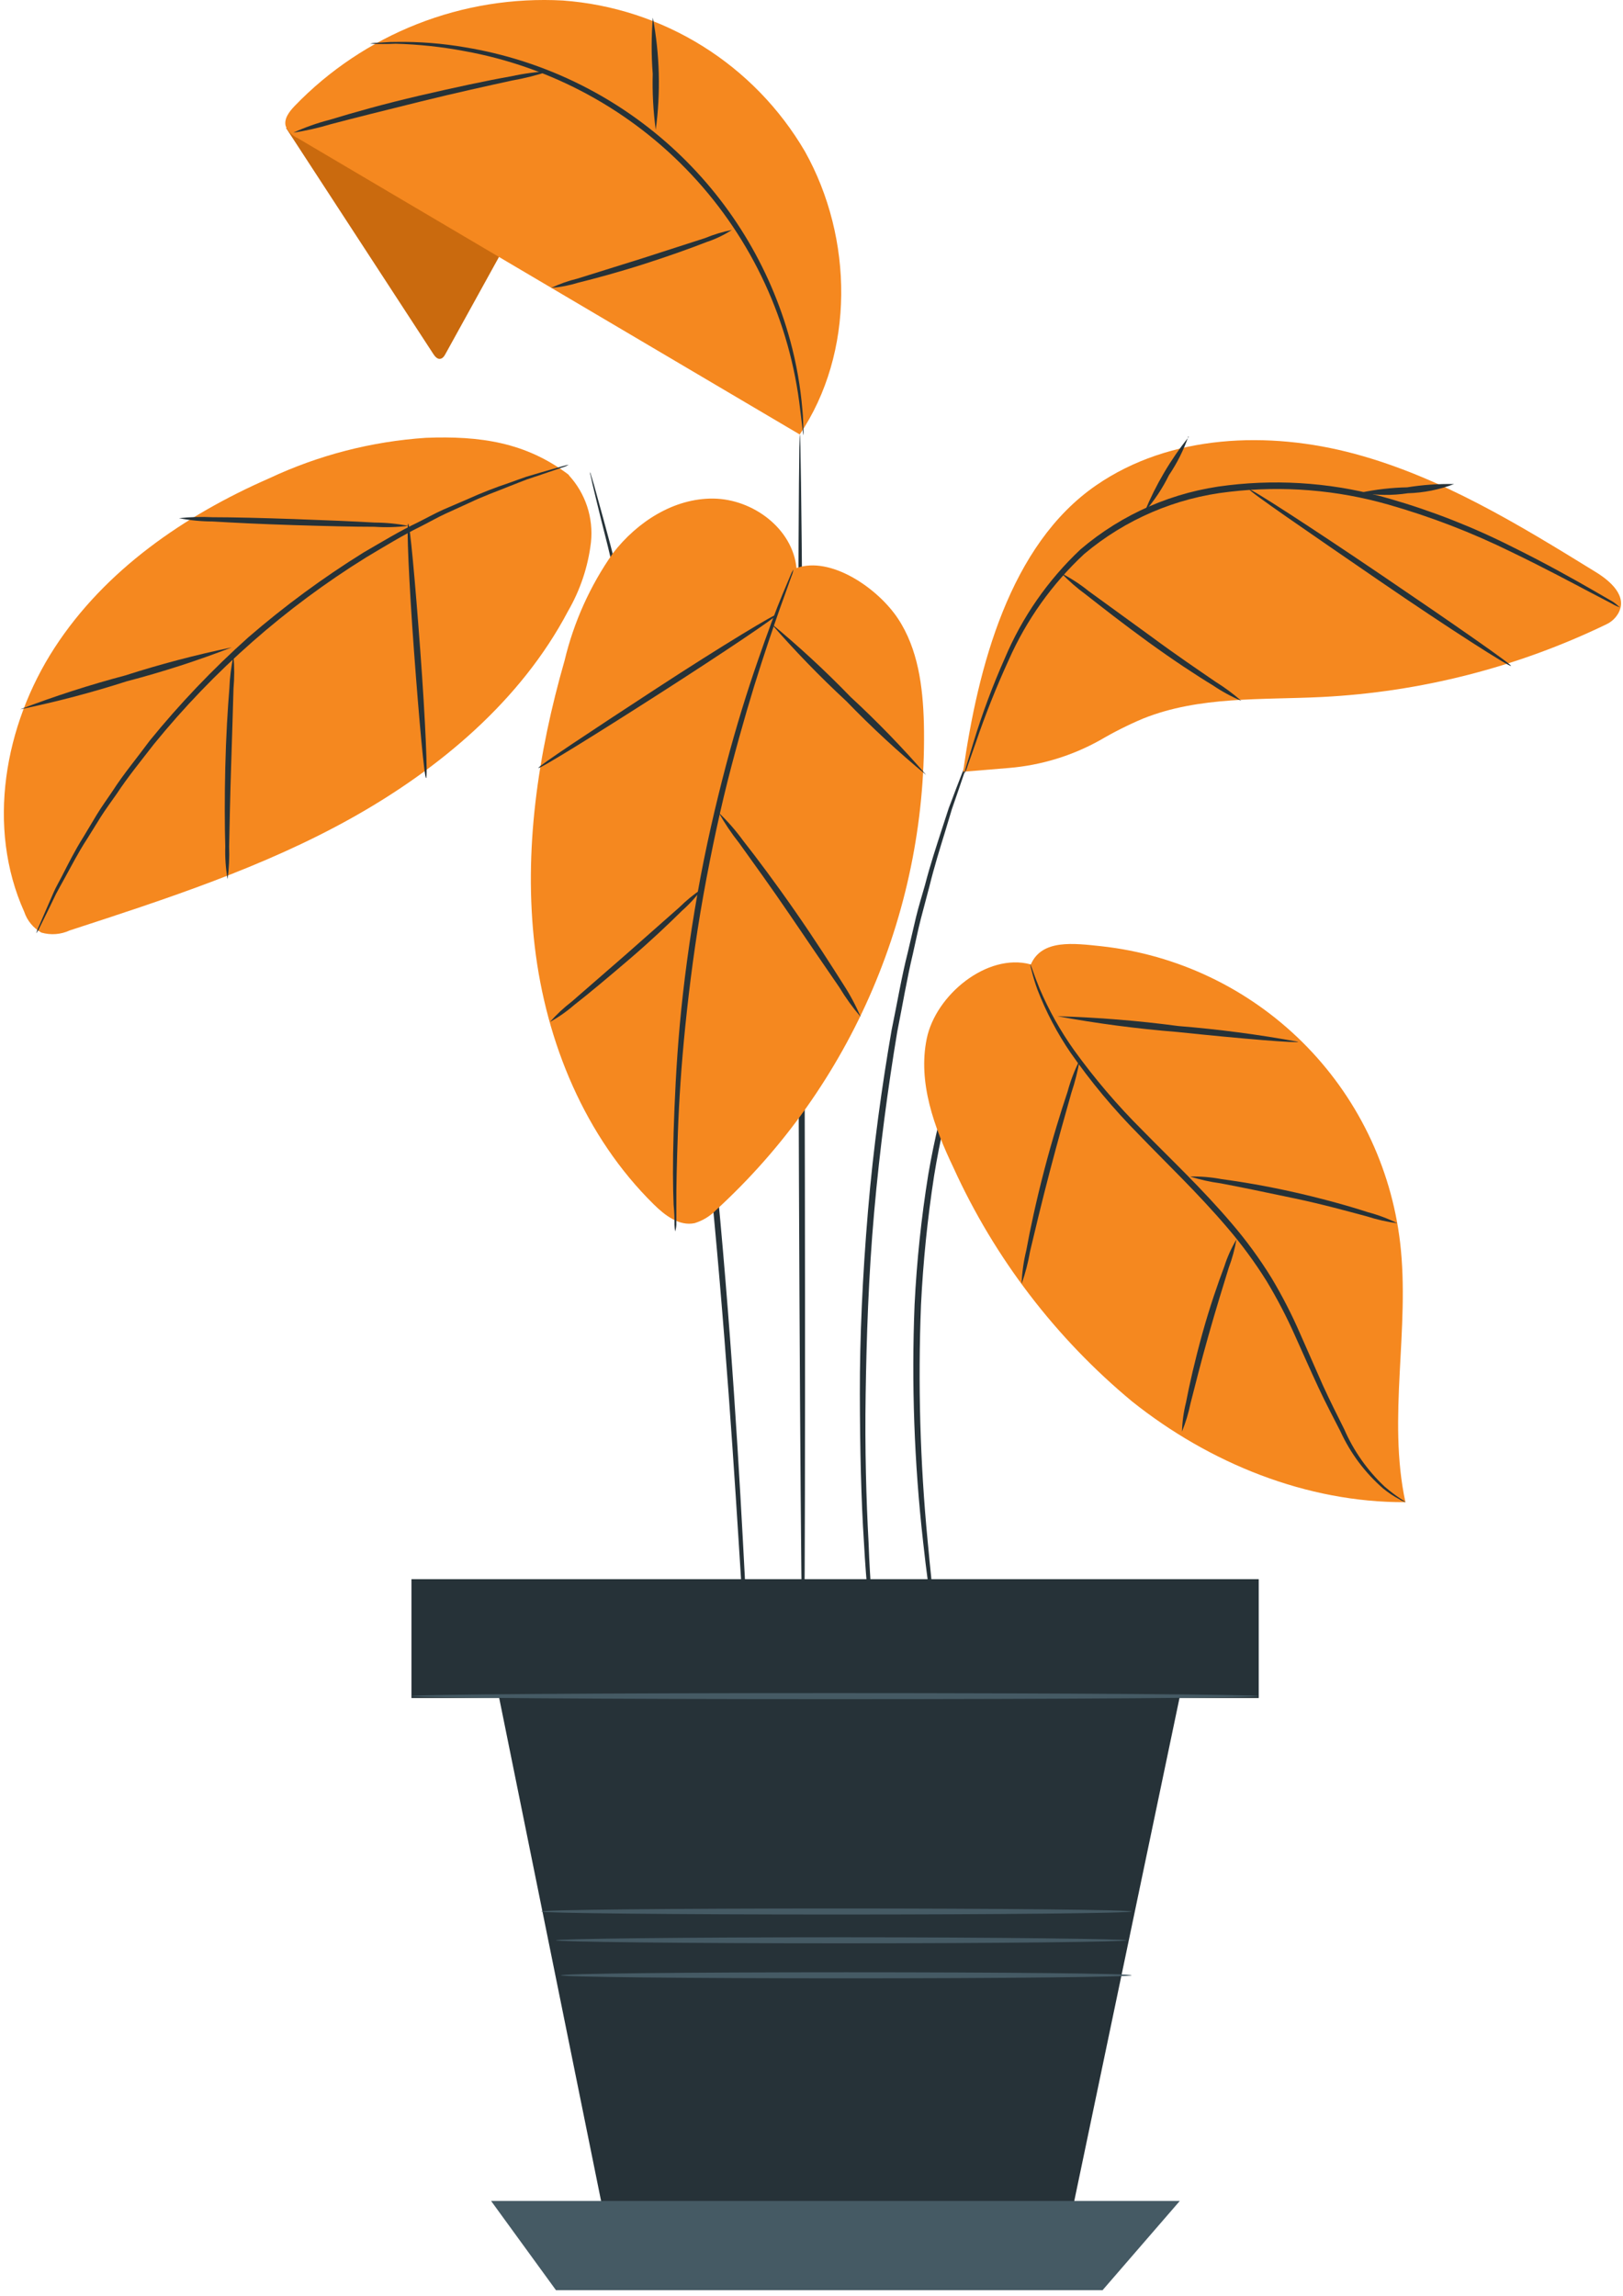 <svg width="210" height="297" viewBox="0 0 210 297" fill="none" xmlns="http://www.w3.org/2000/svg">
<g clip-path="url(#clip0_6_468)">
<path d="M162.663 204.48H53.41V219.499H162.663V204.48Z" fill="#263238"/>
<path d="M162.865 219.671H53.237V204.292H162.865V219.671ZM53.612 219.295H162.49V204.668H53.597L53.612 219.295Z" fill="#263238"/>
<path d="M63.542 214.487L79.262 292.073H137.462L152.653 219.483L63.542 214.487Z" fill="#263238"/>
<path d="M63.542 284.728L71.936 296.27H142.662L152.654 284.728H63.542Z" fill="#455A64"/>
<path d="M103.933 216.758C103.733 216.758 103.448 180.815 103.322 136.494C103.196 92.173 103.322 56.215 103.494 56.215C103.666 56.215 103.98 92.142 104.105 136.479C104.23 180.816 104.152 216.758 103.933 216.758Z" fill="#263238"/>
<path d="M128.271 126.816C128.212 127.103 128.117 127.382 127.989 127.646C127.723 128.257 127.41 129.024 127.002 129.979C126.783 130.479 126.548 131.044 126.302 131.655L125.566 133.691C125.315 134.427 125.034 135.257 124.736 136.025C124.438 136.793 124.204 137.763 123.922 138.703C122.622 143.092 121.602 147.559 120.868 152.078C120.01 157.62 119.443 163.204 119.168 168.806C118.764 178.999 119.051 189.207 120.029 199.361C120.389 203.261 120.729 206.409 121 208.585C121.11 209.619 121.2 210.449 121.266 211.106C121.307 211.397 121.307 211.692 121.266 211.983C121.166 211.705 121.099 211.416 121.066 211.122C120.956 210.464 120.815 209.65 120.659 208.632C120.299 206.471 119.859 203.323 119.437 199.423C118.292 189.249 117.924 179.003 118.337 168.774C118.618 163.139 119.209 157.524 120.107 151.954C120.882 147.413 121.96 142.929 123.333 138.532C123.646 137.608 123.897 136.7 124.21 135.87L125.103 133.537L125.903 131.517C126.169 130.906 126.451 130.358 126.686 129.857L127.798 127.586C127.924 127.311 128.083 127.053 128.271 126.816Z" fill="#263238"/>
<path d="M125.483 97.749C125.403 98.15 125.288 98.543 125.138 98.924L123.995 102.275L123.165 104.675C122.899 105.583 122.601 106.554 122.288 107.588C121.646 109.671 120.91 112.02 120.252 114.682C119.892 116.013 119.532 117.391 119.152 118.848C118.772 120.305 118.479 121.824 118.118 123.39C117.366 126.522 116.802 129.921 116.098 133.46C114.908 140.602 113.843 148.495 113.107 156.811C112.371 165.127 112.12 173.111 112.007 180.303C111.894 187.495 112.085 194.069 112.383 199.535C112.477 202.276 112.649 204.75 112.79 206.927C112.931 209.104 113.056 210.968 113.197 212.502C113.338 214.036 113.385 215.133 113.463 216.01C113.501 216.421 113.501 216.835 113.463 217.247C113.36 216.847 113.297 216.437 113.275 216.025C113.165 215.164 113.024 213.989 112.852 212.517C112.68 211.045 112.492 209.134 112.32 206.957C112.148 204.78 111.928 202.257 111.788 199.565C111.428 194.099 111.271 187.553 111.256 180.302C111.241 173.051 111.601 165.064 112.305 156.702C113.009 148.34 114.122 140.446 115.359 133.289C116.095 129.734 116.659 126.335 117.459 123.203C117.835 121.637 118.179 120.071 118.524 118.646C118.869 117.221 119.307 115.827 119.683 114.496C120.372 111.834 121.155 109.484 121.829 107.396L122.769 104.514C123.098 103.637 123.411 102.854 123.677 102.114C124.209 100.736 124.632 99.64 124.961 98.825C125.099 98.449 125.273 98.087 125.478 97.744L125.483 97.749Z" fill="#263238"/>
<path d="M97.088 223.117C97.071 222.976 97.071 222.834 97.088 222.694C97.097 222.279 97.066 221.865 96.994 221.457C96.916 220.314 96.806 218.716 96.665 216.757C96.399 212.557 96.039 206.609 95.565 199.248C94.625 184.479 93.247 164.057 90.757 141.599C89.488 130.37 88.016 119.673 86.481 110.042C85.667 105.218 84.915 100.642 84.101 96.354C83.287 92.066 82.535 88.101 81.736 84.483C80.937 80.865 80.17 77.592 79.575 74.726C78.98 71.86 78.322 69.401 77.821 67.397C77.32 65.393 76.96 63.873 76.678 62.697C76.568 62.197 76.478 61.804 76.412 61.491C76.369 61.353 76.343 61.212 76.334 61.068C76.4 61.191 76.448 61.323 76.475 61.46C76.569 61.773 76.694 62.16 76.835 62.65C77.135 63.762 77.571 65.297 78.104 67.25C78.637 69.203 79.326 71.698 79.999 74.564C80.672 77.43 81.565 80.672 82.27 84.305C82.975 87.938 83.93 91.885 84.729 96.16C85.528 100.435 86.295 105.04 87.188 109.86C88.754 119.523 90.32 130.22 91.542 141.449C94.032 163.923 95.316 184.361 96.115 199.149C96.522 206.557 96.804 212.539 96.961 216.674C97.039 218.71 97.102 220.292 97.149 221.451V222.688C97.147 222.833 97.126 222.977 97.088 223.117Z" fill="#263238"/>
<path d="M103.055 73.49C102.569 68.4 97.433 64.563 92.311 64.5C87.189 64.437 82.429 67.523 79.311 71.563C76.362 75.76 74.236 80.48 73.047 85.47C69.602 97.47 67.722 110.058 69.194 122.462C70.666 134.866 75.694 147.05 84.589 155.805C86.03 157.23 87.889 158.655 89.882 158.232C90.947 157.905 91.91 157.312 92.682 156.509C101.387 148.535 108.287 138.792 112.919 127.934C117.551 117.076 119.809 105.353 119.541 93.551C119.416 88.851 118.789 83.935 116.174 80.004C113.559 76.073 107.482 71.904 103.05 73.489" fill="#F5881F"/>
<path d="M64.858 32.708L57.658 45.754C57.501 46.054 57.282 46.396 56.922 46.427C56.562 46.458 56.264 46.098 56.061 45.785L37.012 16.561L41.397 14.071L64.858 32.708Z" fill="#CA6A0E"/>
<path d="M103.494 56.216L38.531 17.877C37.831 17.571 37.271 17.011 36.965 16.311C36.714 15.356 37.435 14.432 38.124 13.711C42.59 9.079 48.002 5.462 53.991 3.108C59.979 0.753 66.405 -0.284 72.83 0.066C79.244 0.536 85.446 2.56 90.903 5.963C96.36 9.365 100.907 14.044 104.152 19.596C110.417 30.796 110.636 45.609 103.452 56.243" fill="#F5881F"/>
<path d="M47.897 5.645C48.173 5.571 48.458 5.534 48.743 5.535C49.307 5.535 50.137 5.41 51.202 5.425C54.219 5.374 57.234 5.608 60.207 6.125C70.118 7.761 79.35 12.211 86.805 18.944C94.26 25.677 99.623 34.41 102.257 44.104C103.048 47.021 103.572 50.003 103.823 53.015C103.933 54.064 103.917 54.894 103.948 55.458C103.992 55.743 103.992 56.034 103.948 56.319C103.948 56.319 103.807 55.144 103.541 53.046C102.258 41.663 97.338 30.997 89.512 22.631C81.685 14.266 71.37 8.648 60.097 6.611C57.157 6.057 54.177 5.737 51.186 5.656C50.09 5.71 48.992 5.706 47.897 5.645Z" fill="#263238"/>
<path d="M94.692 29.748C93.673 30.409 92.573 30.935 91.419 31.314C89.336 32.128 86.454 33.162 83.213 34.196C79.972 35.23 76.949 36.044 74.85 36.561C73.699 36.919 72.512 37.15 71.311 37.25C72.399 36.729 73.538 36.325 74.711 36.044L82.98 33.46L91.233 30.798C92.349 30.337 93.508 29.985 94.692 29.748Z" fill="#263238"/>
<path d="M84.471 2.278C85.368 7.067 85.495 11.968 84.847 16.796C84.522 14.393 84.391 11.969 84.456 9.545C84.268 7.126 84.273 4.696 84.471 2.278Z" fill="#263238"/>
<path d="M37.968 17.156C39.482 16.464 41.055 15.908 42.668 15.496C45.628 14.588 49.731 13.429 54.32 12.364C58.909 11.299 63.075 10.406 66.129 9.874C67.758 9.516 69.413 9.291 71.078 9.201C69.492 9.728 67.869 10.136 66.223 10.423C63.216 11.081 59.066 11.989 54.493 13.117C49.92 14.245 45.801 15.278 42.825 16.061C41.235 16.542 39.612 16.91 37.97 17.161L37.968 17.156Z" fill="#263238"/>
<path d="M73.597 61.431C68.022 57.202 62.097 56.372 55.097 56.639C48.081 57.108 41.213 58.882 34.847 61.87C23.884 66.662 13.595 73.741 7.064 83.796C0.533 93.851 -1.769 107.053 3.133 117.953C3.513 119.097 4.306 120.057 5.357 120.647C6.573 120.998 7.874 120.898 9.022 120.365C21.473 116.309 34.08 112.206 45.481 105.831C56.882 99.456 67.41 90.622 73.503 79.049C75.083 76.321 76.091 73.299 76.463 70.169C76.632 68.6 76.465 67.012 75.97 65.513C75.476 64.014 74.667 62.638 73.597 61.477" fill="#F5881F"/>
<path d="M73.593 60.115C73.313 60.279 73.013 60.405 72.7 60.491L70.085 61.384L68.206 62.01C67.517 62.261 66.781 62.574 65.998 62.871C64.432 63.513 62.584 64.155 60.658 65.079L57.604 66.473C56.555 66.959 55.49 67.573 54.378 68.133C52.107 69.245 49.821 70.654 47.393 72.095C36.951 78.572 27.662 86.745 19.908 96.276C18.185 98.5 16.478 100.599 15.1 102.697C14.38 103.731 13.659 104.697 13.033 105.688L11.263 108.538C10.088 110.338 9.227 112.062 8.397 113.55C7.99 114.302 7.597 114.975 7.254 115.633L6.393 117.418L5.173 119.895C5.045 120.192 4.887 120.475 4.703 120.741C4.77 120.425 4.881 120.119 5.032 119.833L6.132 117.296C6.367 116.732 6.649 116.137 6.932 115.464C7.215 114.791 7.621 114.117 8.013 113.35C8.813 111.784 9.657 110.077 10.801 108.26L12.539 105.36C13.15 104.36 13.87 103.371 14.575 102.322C15.937 100.192 17.707 98.078 19.367 95.822C23.262 91.034 27.53 86.562 32.131 82.447C36.802 78.41 41.782 74.744 47.025 71.484C49.484 70.059 51.802 68.649 54.088 67.569C55.216 67.005 56.281 66.41 57.361 65.925L60.493 64.578C62.254 63.779 64.057 63.073 65.893 62.464C66.693 62.182 67.459 61.885 68.133 61.664L70.044 61.1L72.706 60.333C72.999 60.243 73.297 60.17 73.599 60.114L73.593 60.115Z" fill="#263238"/>
<path d="M29.996 83.747C25.557 85.466 21.024 86.931 16.418 88.132C11.882 89.589 7.271 90.802 2.605 91.765C7.056 90.064 11.593 88.6 16.199 87.38C20.732 85.926 25.338 84.713 29.999 83.747H29.996Z" fill="#263238"/>
<path d="M29.448 113.734C29.202 112.338 29.102 110.921 29.148 109.505C29.07 106.89 29.054 103.241 29.148 99.278C29.242 95.315 29.461 91.667 29.68 89.051C29.73 87.633 29.909 86.223 30.212 84.838C30.337 86.25 30.337 87.67 30.212 89.082C30.134 91.948 30.024 95.44 29.899 99.293C29.774 103.146 29.711 106.638 29.648 109.504C29.699 110.917 29.633 112.332 29.448 113.734Z" fill="#263238"/>
<path d="M55.133 100.657C54.914 100.657 54.24 93.312 53.567 84.228C52.894 75.144 52.596 67.768 52.815 67.752C53.034 67.736 53.708 75.081 54.381 84.181C55.054 93.281 55.352 100.646 55.133 100.657Z" fill="#263238"/>
<path d="M23.152 67.038C24.598 66.879 26.054 66.837 27.506 66.913C30.2 66.913 33.906 67.007 37.999 67.148C42.092 67.289 45.83 67.448 48.476 67.602C49.932 67.608 51.384 67.75 52.814 68.025C51.37 68.206 49.912 68.247 48.46 68.15C45.782 68.15 42.07 68.056 37.967 67.931C33.864 67.806 30.136 67.618 27.49 67.461C26.034 67.455 24.582 67.313 23.152 67.038Z" fill="#263238"/>
<path d="M87.363 159.313C87.313 159.018 87.281 158.719 87.269 158.42C87.281 157.568 87.244 156.715 87.159 155.867C87.065 153.659 87.034 150.433 87.159 146.467C87.284 142.501 87.488 137.775 87.959 132.56C88.43 127.345 89.196 121.597 90.245 115.63C91.294 109.663 92.61 104.041 93.945 98.966C95.28 93.891 96.701 89.381 98.001 85.623C99.301 81.865 100.413 78.873 101.274 76.823L102.261 74.474C102.365 74.195 102.496 73.927 102.653 73.674C102.617 73.966 102.538 74.251 102.418 74.52C102.183 75.162 101.901 75.945 101.557 76.932C100.79 79.015 99.74 82.038 98.519 85.796C97.298 89.554 95.966 94.081 94.635 99.139C93.304 104.197 92.082 109.839 91.017 115.771C89.952 121.703 89.217 127.423 88.684 132.622C88.151 137.821 87.854 142.536 87.713 146.482C87.572 150.428 87.494 153.639 87.513 155.882V158.435C87.499 158.733 87.449 159.028 87.363 159.313Z" fill="#263238"/>
<path d="M90.819 114.992C90.064 116.028 89.197 116.979 88.235 117.827C86.544 119.503 84.163 121.758 81.435 124.091C78.707 126.424 76.173 128.554 74.293 130.011C73.329 130.849 72.279 131.584 71.161 132.204C72.014 131.238 72.958 130.357 73.98 129.573L80.949 123.512L87.887 117.388C88.787 116.499 89.767 115.695 90.816 114.988L90.819 114.992Z" fill="#263238"/>
<path d="M111.356 131.546C110.334 130.35 109.413 129.072 108.6 127.725C106.815 125.141 104.622 121.915 102.179 118.325C99.736 114.735 97.479 111.625 95.633 109.054C94.653 107.821 93.773 106.512 93.002 105.139C94.15 106.239 95.199 107.439 96.134 108.725C97.934 111.012 100.347 114.238 102.884 117.887C105.421 121.536 107.584 124.919 109.148 127.393C110.003 128.709 110.742 130.098 111.356 131.543V131.546Z" fill="#263238"/>
<path d="M100.582 79.472C100.707 79.644 93.882 84.249 85.328 89.73C76.774 95.211 69.776 99.53 69.667 99.346C69.558 99.162 76.386 94.646 84.921 89.072C93.456 83.498 100.476 79.284 100.582 79.472Z" fill="#263238"/>
<path d="M119.84 100.255C116.218 97.267 112.767 94.078 109.504 90.702C106.062 87.514 102.794 84.143 99.716 80.602C103.338 83.59 106.789 86.779 110.052 90.155C113.499 93.338 116.767 96.71 119.84 100.255Z" fill="#263238"/>
<path d="M124.684 99.832L130.557 99.347C134.712 99 138.744 97.767 142.381 95.729C144.161 94.684 146.007 93.758 147.909 92.957C155.16 90.044 163.241 90.557 171.041 90.169C183.813 89.526 196.326 86.33 207.841 80.769C208.504 80.461 209.052 79.951 209.407 79.313C210.613 77.12 208.373 75.163 206.447 73.988C196.565 67.896 186.51 61.741 175.312 58.718C164.114 55.695 151.397 56.197 141.844 62.774C130.615 70.495 126.527 86.36 124.617 99.844" fill="#F5881F"/>
<path d="M209.584 78.563C209.238 78.451 208.907 78.299 208.597 78.109L205.809 76.653C203.397 75.384 199.936 73.521 195.551 71.406C190.445 68.894 185.123 66.844 179.651 65.282C172.969 63.371 165.974 62.807 159.072 63.622C152.149 64.385 145.608 67.187 140.279 71.672C136.124 75.54 132.799 80.213 130.506 85.407C128.905 88.899 127.483 92.47 126.246 96.107C125.823 97.329 125.463 98.315 125.212 99.051C125.113 99.406 124.971 99.748 124.789 100.069C124.858 99.709 124.947 99.354 125.055 99.004C125.29 98.252 125.587 97.25 125.963 96.013C127.087 92.321 128.436 88.701 130.004 85.175C132.252 79.843 135.59 75.04 139.804 71.075C145.212 66.459 151.877 63.569 158.942 62.775C165.953 61.946 173.059 62.542 179.834 64.526C185.327 66.112 190.659 68.209 195.761 70.79C200.131 72.951 203.592 74.909 205.941 76.256L208.65 77.822C208.982 78.042 209.294 78.29 209.584 78.563Z" fill="#263238"/>
<path d="M195.504 86.144C195.379 86.332 187.673 81.444 178.386 75.072C169.099 68.7 161.566 63.53 161.686 63.342C161.806 63.154 169.517 68.134 178.804 74.43C188.091 80.726 195.629 85.971 195.504 86.144Z" fill="#263238"/>
<path d="M188.143 62.62C186.23 63.351 184.207 63.753 182.16 63.81C180.134 64.121 178.07 64.095 176.052 63.732C178.036 63.315 180.055 63.084 182.082 63.043C184.086 62.721 186.114 62.579 188.143 62.62Z" fill="#263238"/>
<path d="M153.767 56.45C153.15 58.228 152.302 59.919 151.246 61.477C150.416 63.176 149.363 64.757 148.114 66.177C149.549 62.704 151.468 59.45 153.814 56.514L153.767 56.45Z" fill="#263238"/>
<path d="M160.627 90.67C159.337 90.126 158.105 89.456 156.947 88.67C154.723 87.323 151.732 85.35 148.537 83.032C145.342 80.714 142.523 78.506 140.487 76.908C139.367 76.091 138.319 75.179 137.355 74.183C138.6 74.823 139.775 75.589 140.863 76.47L149.038 82.406C152.17 84.724 155.162 86.744 157.291 88.206C158.469 88.938 159.585 89.765 160.627 90.68V90.67Z" fill="#263238"/>
<path d="M133.313 124.748C127.722 123.26 121.066 128.71 119.907 134.38C118.748 140.05 120.878 145.844 123.368 151.059C128.695 162.762 136.603 173.107 146.5 181.316C156.508 189.288 169.052 194.393 181.847 194.33C179.482 183.367 182.473 171.872 181.158 160.721C179.993 150.907 175.538 141.777 168.519 134.819C161.499 127.862 152.33 123.488 142.506 122.41C138.935 122.034 134.806 121.47 133.376 124.775" fill="#F5881F"/>
<path d="M181.847 194.332C181.572 194.238 181.309 194.112 181.064 193.956C180.32 193.562 179.617 193.095 178.964 192.562C176.618 190.518 174.733 187.998 173.436 185.17C172.559 183.447 171.557 181.57 170.586 179.485C169.615 177.4 168.628 175.162 167.579 172.829C166.495 170.384 165.259 168.01 163.879 165.719C162.358 163.287 160.657 160.973 158.789 158.797C154.952 154.297 150.849 150.418 147.289 146.707C144.069 143.457 141.135 139.936 138.519 136.183C136.777 133.633 135.337 130.89 134.228 128.008C133.94 127.218 133.694 126.413 133.492 125.596C133.408 125.319 133.345 125.036 133.304 124.75C133.382 124.75 133.696 125.893 134.51 127.882C135.708 130.692 137.204 133.364 138.973 135.854C141.627 139.533 144.576 142.99 147.79 146.19C151.376 149.855 155.511 153.739 159.379 158.28C161.271 160.488 162.988 162.839 164.516 165.312C165.903 167.63 167.139 170.035 168.216 172.512L171.16 179.199C172.1 181.266 173.071 183.161 173.932 184.899C175.15 187.697 176.924 190.217 179.147 192.307C180.798 193.737 181.894 194.254 181.847 194.332Z" fill="#263238"/>
<path d="M152.937 185.201C152.973 183.933 153.146 182.673 153.454 181.442C153.893 179.142 154.613 175.976 155.568 172.531C156.523 169.086 157.588 166.016 158.418 163.823C158.804 162.607 159.329 161.441 159.984 160.346C159.767 161.596 159.432 162.823 158.984 164.011C158.295 166.235 157.34 169.32 156.369 172.75C155.398 176.18 154.615 179.296 154.036 181.567C153.782 182.809 153.414 184.026 152.936 185.2L152.937 185.201Z" fill="#263238"/>
<path d="M180.798 158.248C179.458 158.07 178.137 157.771 176.851 157.355C174.439 156.713 171.119 155.789 167.451 155.021C163.783 154.253 160.372 153.533 157.913 153.079C156.575 152.899 155.254 152.606 153.966 152.202C155.321 152.171 156.675 152.281 158.007 152.531C160.481 152.86 163.896 153.424 167.607 154.269C171.318 155.114 174.655 156.054 177.007 156.822C178.316 157.166 179.586 157.643 180.797 158.247L180.798 158.248Z" fill="#263238"/>
<path d="M132.186 166.079C132.241 164.611 132.446 163.152 132.797 161.725C133.282 159.063 134.066 155.382 135.115 151.373C136.164 147.364 137.276 143.773 138.138 141.209C138.517 139.796 139.042 138.426 139.704 137.121C139.45 138.566 139.089 139.99 138.623 141.381C137.887 143.981 136.853 147.645 135.823 151.581C134.793 155.517 133.912 159.208 133.286 161.855C133.04 163.293 132.672 164.708 132.186 166.084V166.079Z" fill="#263238"/>
<path d="M167.972 134.771C167.972 134.971 160.956 134.411 152.311 133.502C147.113 133.086 141.94 132.406 136.811 131.466C142.05 131.619 147.277 132.042 152.472 132.735C157.67 133.153 162.843 133.832 167.972 134.771Z" fill="#263238"/>
<path d="M162.865 219.42C162.865 219.639 138.324 219.812 108.051 219.812C77.778 219.812 53.237 219.639 53.237 219.42C53.237 219.201 77.762 219.028 108.051 219.028C138.34 219.028 162.865 219.217 162.865 219.42Z" fill="#455A64"/>
<path d="M145.779 251.01C145.779 251.21 129.241 251.401 108.85 251.401C88.459 251.401 71.921 251.213 71.921 251.01C71.921 250.807 88.459 250.618 108.85 250.618C129.241 250.618 145.779 250.837 145.779 251.01Z" fill="#455A64"/>
<path d="M146.423 255.536C146.423 255.755 129.885 255.928 109.494 255.928C89.103 255.928 72.565 255.756 72.565 255.536C72.565 255.316 89.103 255.144 109.494 255.144C129.885 255.144 146.423 255.301 146.423 255.536Z" fill="#455A64"/>
<path d="M146.421 247.282C146.421 247.501 129.321 247.673 108.221 247.673C87.121 247.673 70.021 247.501 70.021 247.282C70.021 247.063 87.121 246.89 108.221 246.89C129.321 246.89 146.421 247.062 146.421 247.282Z" fill="#455A64"/>
</g>
<defs>
<clipPath id="clip0_6_468">
<rect width="209.248" height="296.271" fill="white" transform="translate(0.5)"/>
</clipPath>
</defs>
</svg>
